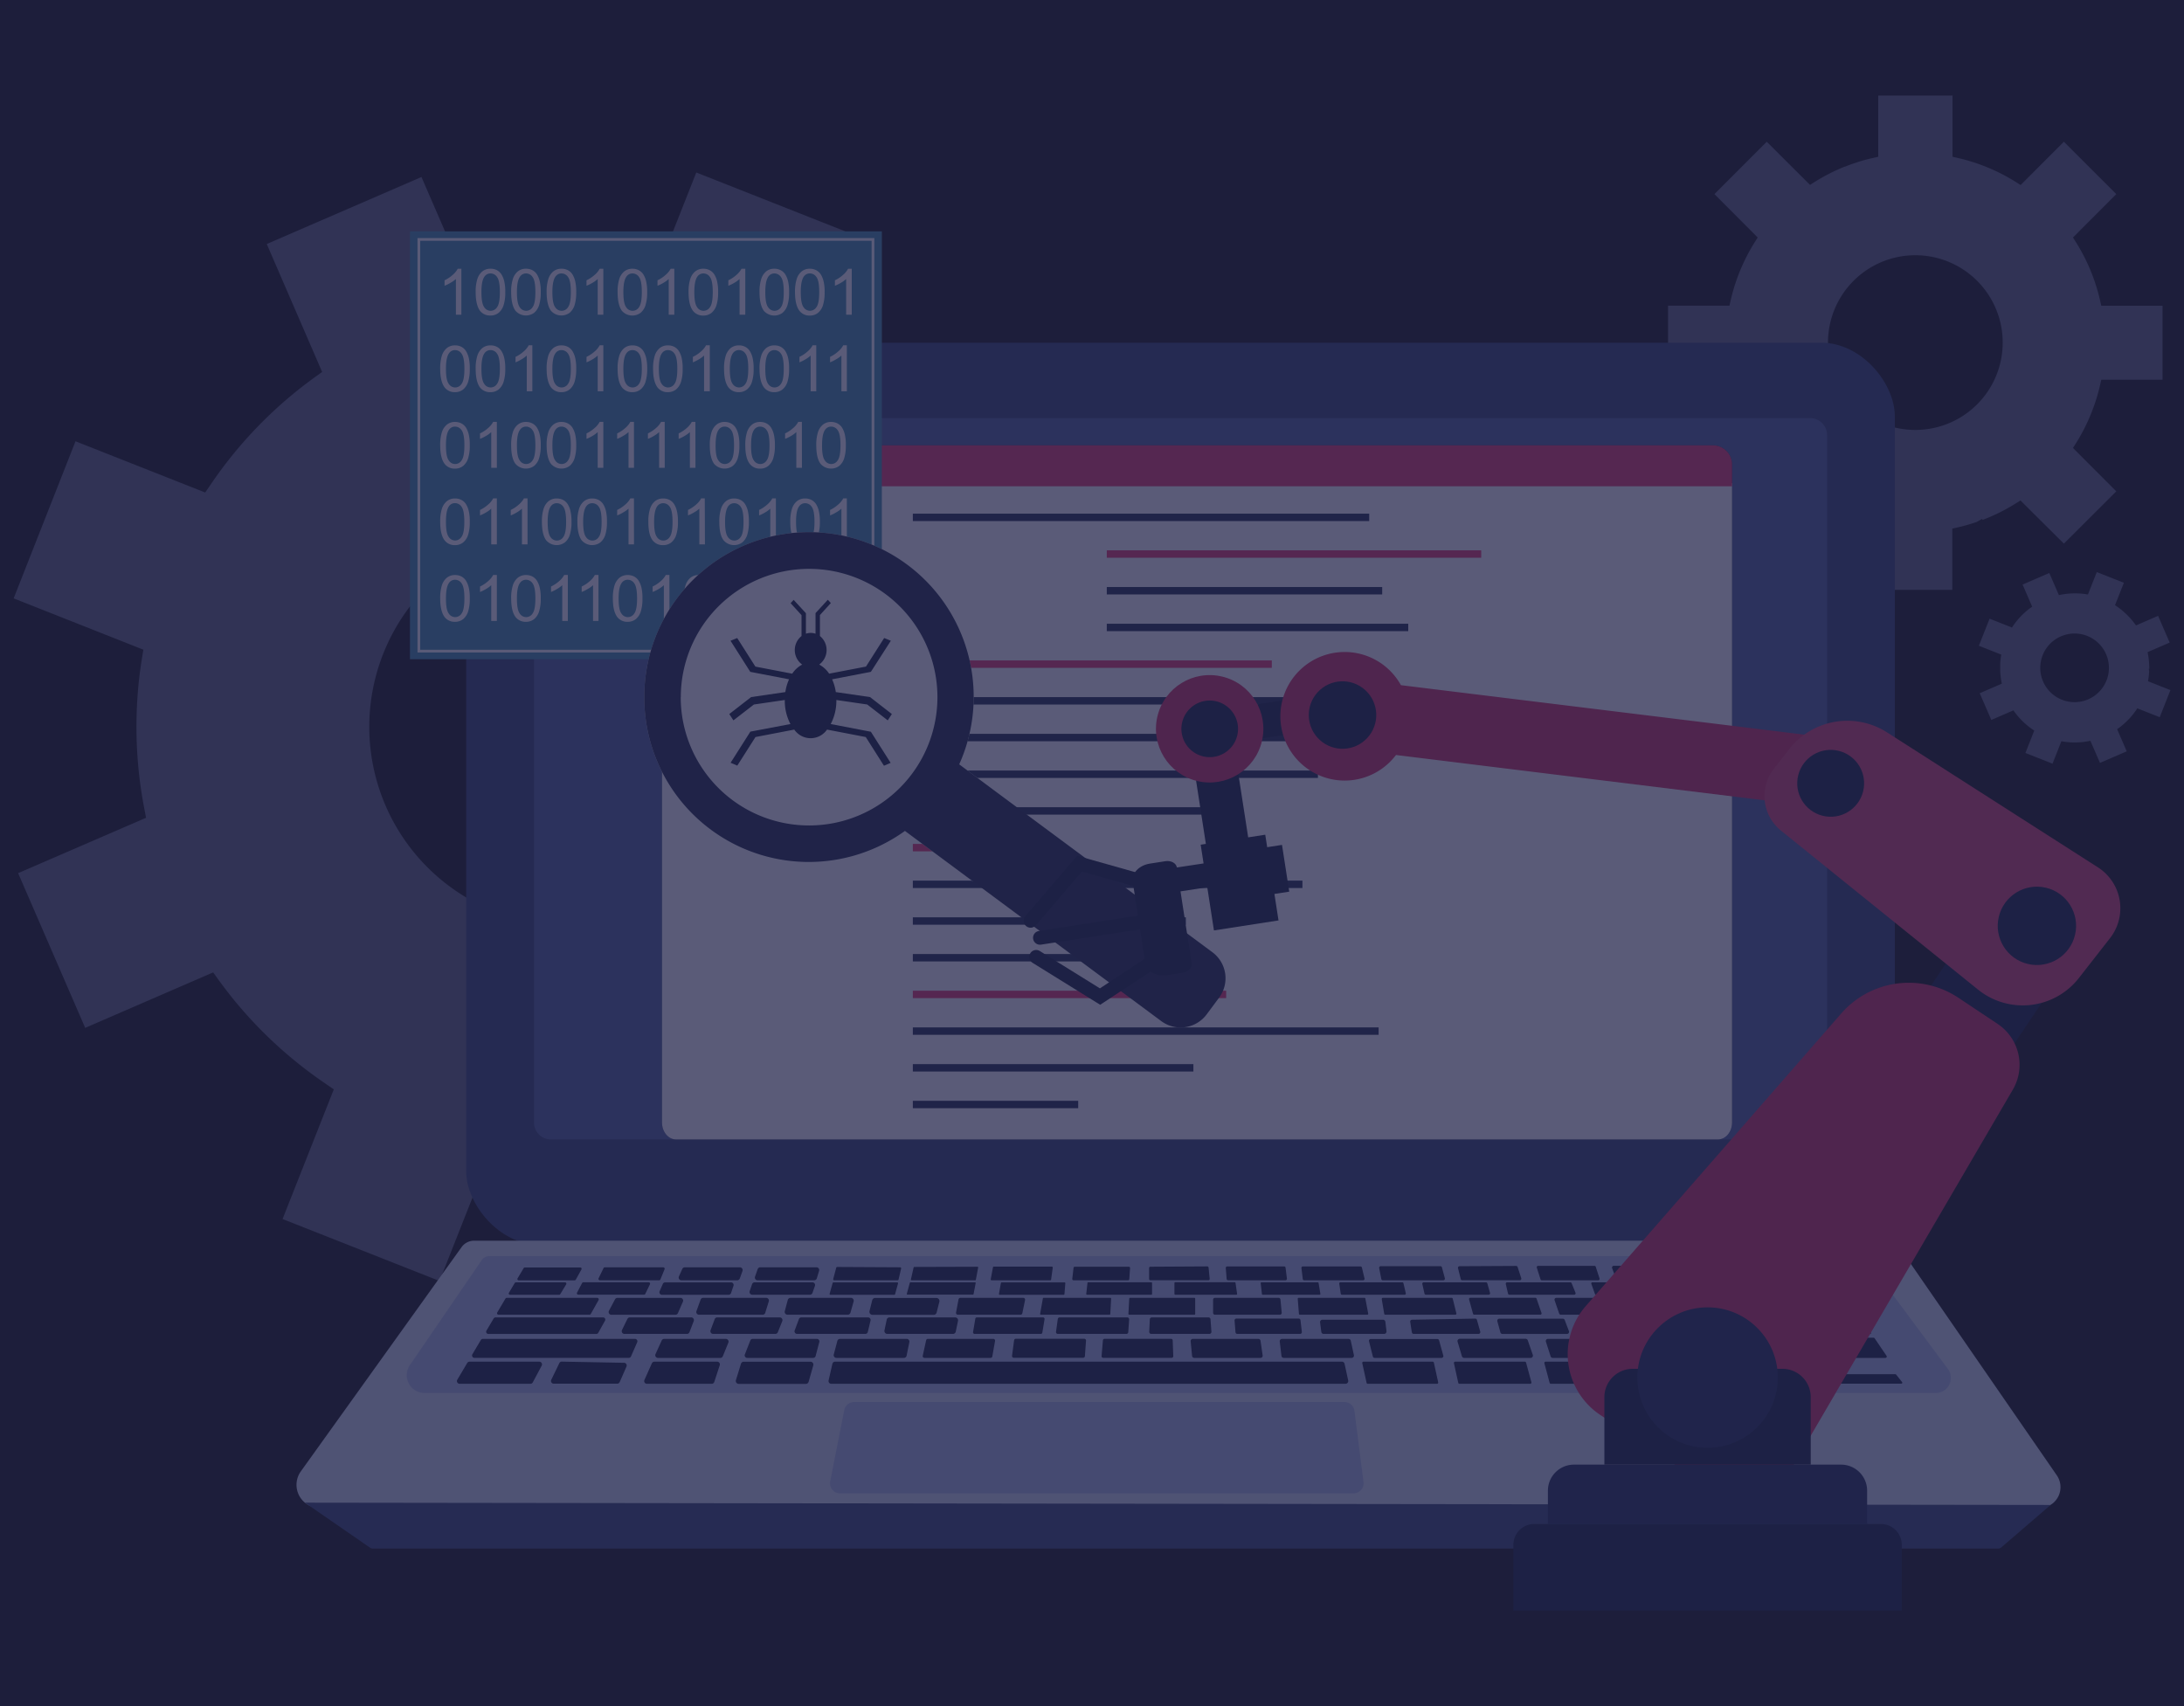 <svg id="Layer_1" data-name="Layer 1" xmlns="http://www.w3.org/2000/svg" viewBox="0 0 800 625"><rect x="0" y="0" width="800" height="625" fill="#333333" stroke="none"/><defs><style>.cls-1{fill:#bac5e5;opacity:0.48;}.cls-2{fill:#4d5b7e;}.cls-3{fill:#dae3f3;}.cls-4{fill:#bac7e6;}.cls-5{fill:#333c53;}.cls-6{fill:#505f83;}.cls-7{fill:#6476a4;}.cls-8{fill:#3c4762;}.cls-9{fill:#fff;}.cls-10{fill:#ed507b;}.cls-11{fill:#d3daec;}.cls-12{fill:#5a9fb4;}.cls-13{fill:none;stroke:#fff;stroke-miterlimit:10;}.cls-14{fill:#3b445e;}.cls-15{fill:#da4a71;}.cls-16{fill:#3b4867;}.cls-17{fill:#e05b7f;}.cls-18{fill:#141640;opacity:0.7;}</style></defs><path class="cls-1" d="M316.19,151a155.25,155.25,0,0,0-19.4-15.55l-3.05-2.06,18.77-47.5-57.46-22.7-18.77,47.49-3.64-.57a157,157,0,0,0-47.51-.24c-2.14.31-4.36.68-6.82,1.15l-3.61.69L154.38,64.84,97.71,89.39,118,136.26l-3,2.16a156.76,156.76,0,0,0-37.78,39l-2.06,3-47.5-18.77L5,219.2,52.51,238l-.59,3.65c-.78,4.84-1.33,9.79-1.63,14.7-.22,3.69-.32,7.11-.3,10.45v.35c0,2,.06,4.1.15,6.21a157.14,157.14,0,0,0,2.67,22.6l.69,3.62L6.64,319.86l24.57,56.68,46.87-20.32,2.16,3c2,2.73,4.12,5.47,6.33,8.15A158,158,0,0,0,119.27,397l3,2.07-18.77,47.5L161,469.27l18.77-47.5,3.64.58a156.84,156.84,0,0,0,54.32-.91l3.62-.7,20.31,46.87L318.36,443,298,396.17l3-2.16a157.66,157.66,0,0,0,16.09-13.43A155.81,155.81,0,0,0,338.79,355l2.07-3.06,47.5,18.77,22.71-57.46-47.51-18.77.58-3.64a154.81,154.81,0,0,0,1.77-17.18c-.21-1.55-.43-3.1-.68-4.65l-.09-.56s0-.05,0-.07h0l.94-.15a158.24,158.24,0,0,0-2.81-31.71l-.7-3.61,46.87-20.32-24.58-56.66L338,176.22l-2.16-3A155.44,155.44,0,0,0,316.19,151ZM275.7,293a72.76,72.76,0,1,1-40.93-94.4A72.76,72.76,0,0,1,275.7,293Z"/><path class="cls-1" d="M766.12,151.12a66.46,66.46,0,0,0,3.22-10.43l.36-1.58h22.43V112H769.7l-.36-1.58a68.91,68.91,0,0,0-7.57-19.45c-.47-.83-1-1.68-1.57-2.6L759.34,87,775.2,71.11,756,51.92,740.15,67.79l-1.36-.87a68.64,68.64,0,0,0-22-9.13l-1.58-.36V35H688V57.44l-1.58.35c-2.11.46-4.22,1-6.27,1.7-1.55.51-3,1-4.32,1.57l-.15,0c-.82.33-1.66.69-2.51,1.07a68.38,68.38,0,0,0-8.8,4.74l-1.36.86L647.16,51.92,628,71.11,643.84,87,643,88.34c-.8,1.25-1.57,2.57-2.31,3.9a69.26,69.26,0,0,0-6.83,18.15l-.35,1.58H611v27.14h22.44l.35,1.58a68.78,68.78,0,0,0,9.14,22l.87,1.37L628,180l19.19,19.18L663,183.29l1.36.87a69.94,69.94,0,0,0,22.05,9.13l1.58.35v22.44h27.14V193.64l1.58-.35a68.16,68.16,0,0,0,7.3-2.06c.61-.33,1.2-.67,1.79-1l.22-.13,0,0h0l.21.36a69.21,69.21,0,0,0,12.5-6.26l1.36-.87L756,199.15,775.2,180,759.33,164.1l.87-1.37A67.52,67.52,0,0,0,766.12,151.12Zm-64.53,6.38a32,32,0,1,1,32-32A32,32,0,0,1,701.59,157.5Z"/><rect class="cls-2" x="170.77" y="125.54" width="523.31" height="330.51" rx="27.01"/><path class="cls-3" d="M169.08,456.86,110.2,539a8.47,8.47,0,0,0,6.89,13.41H747.14a7.62,7.62,0,0,0,6.27-11.95l-57.65-83.52a5.63,5.63,0,0,0-4.64-2.44H173.67A5.65,5.65,0,0,0,169.08,456.86Z"/><path class="cls-4" d="M709.07,510.29H155.49a6.51,6.51,0,0,1-5.37-10.18l26.35-38.51a3.36,3.36,0,0,1,2.77-1.45H681a3.61,3.61,0,0,1,2.89,1.45l29.62,39.87A5.52,5.52,0,0,1,709.07,510.29Z"/><path class="cls-5" d="M213,465l-2.09,3.78a.5.5,0,0,1-.42.25H190a.48.48,0,0,1-.41-.73l2.23-3.75a.46.46,0,0,1,.41-.24l20.35,0A.48.48,0,0,1,213,465Z"/><path class="cls-5" d="M188.55,470l-2.14,3.6a.48.48,0,0,0,.41.72h18a.49.49,0,0,0,.41-.23l2.17-3.6a.48.48,0,0,0-.41-.72H189A.49.49,0,0,0,188.55,470Z"/><path class="cls-5" d="M213.23,470l-1.86,3.53a.51.51,0,0,0,.46.75H235.9a.52.52,0,0,0,.47-.29l1.71-3.52a.52.52,0,0,0-.47-.74H213.68A.5.5,0,0,0,213.23,470Z"/><path class="cls-5" d="M185.15,475.71l-3,5.07a.56.56,0,0,0,.48.85h33.29a.56.56,0,0,0,.49-.29l2.84-5.07a.56.56,0,0,0-.49-.83H185.63A.57.57,0,0,0,185.15,475.71Z"/><path class="cls-5" d="M180.83,483l-2.65,4.46a.8.8,0,0,0,.68,1.2h39.59a.78.78,0,0,0,.69-.41l2.49-4.46a.8.8,0,0,0-.69-1.18H181.51A.79.79,0,0,0,180.83,483Z"/><path class="cls-5" d="M176.89,490.47H232.6a.89.89,0,0,1,.81,1.24l-2.28,5.19a.89.89,0,0,1-.81.53H173.8a.88.88,0,0,1-.76-1.33l3.09-5.21A.88.88,0,0,1,176.89,490.47Z"/><path class="cls-5" d="M171.14,499.31l-3.63,6.12a1,1,0,0,0,.86,1.5h25.91a1,1,0,0,0,.88-.53l3.26-6.11a1,1,0,0,0-.87-1.47H172A1,1,0,0,0,171.14,499.31Z"/><path class="cls-5" d="M221.08,464.54l-1.81,3.72a.52.52,0,0,0,.46.75h21.71a.52.52,0,0,0,.48-.33l1.51-3.71a.51.51,0,0,0-.48-.71h-21.4A.52.52,0,0,0,221.08,464.54Z"/><path class="cls-5" d="M249.93,464.84l-1.25,2.78a1,1,0,0,0,.9,1.39h20.48a1,1,0,0,0,.92-.65l1-2.78a1,1,0,0,0-.92-1.32H250.82A1,1,0,0,0,249.93,464.84Z"/><path class="cls-5" d="M242.8,470.31,241.63,473a.94.94,0,0,0,.87,1.33h24.38a1,1,0,0,0,.9-.64l.9-2.66a.94.94,0,0,0-.89-1.25H243.66A.94.94,0,0,0,242.8,470.31Z"/><path class="cls-5" d="M225.28,476l-2.19,4.12a1,1,0,0,0,.91,1.52h23.39a1,1,0,0,0,.94-.62l1.8-4.12a1,1,0,0,0-.94-1.45h-23A1,1,0,0,0,225.28,476Z"/><path class="cls-5" d="M229.83,483.15l-2,4.08a1,1,0,0,0,.88,1.42h22.93a1,1,0,0,0,.92-.64l1.56-4.07a1,1,0,0,0-.91-1.34H230.72A1,1,0,0,0,229.83,483.15Z"/><path class="cls-5" d="M242.38,491.07,240.13,496a1,1,0,0,0,.94,1.45h22.71a1,1,0,0,0,1-.64l2-4.92a1,1,0,0,0-1-1.41H243.32A1,1,0,0,0,242.38,491.07Z"/><path class="cls-5" d="M204.85,499.42l-2.9,6a1,1,0,0,0,.93,1.47h23.18a1,1,0,0,0,.94-.61l2.46-5.61a1,1,0,0,0-.92-1.44l-22.75-.43A1,1,0,0,0,204.85,499.42Z"/><path class="cls-5" d="M238.78,499.42l-2.72,6.09a1,1,0,0,0,.92,1.42h23.66a1,1,0,0,0,1-.69l2-6.09a1,1,0,0,0-1-1.33H239.7A1,1,0,0,0,238.78,499.42Z"/><path class="cls-5" d="M274.84,491.06l-2,5.11a.93.93,0,0,0,.86,1.27h24.17a.91.91,0,0,0,.89-.69l1.35-5.12a.92.92,0,0,0-.89-1.16H275.71A.92.92,0,0,0,274.84,491.06Z"/><path class="cls-5" d="M271.42,499.58l-1.85,6a1.07,1.07,0,0,0,1,1.38H295.2a1.07,1.07,0,0,0,1-.77l1.7-6a1.06,1.06,0,0,0-1-1.36H272.43A1.06,1.06,0,0,0,271.42,499.58Z"/><path class="cls-5" d="M304.9,499.64l-1.37,6a1,1,0,0,0,1,1.28h188.3a1,1,0,0,0,1-1.27l-1.3-6a1,1,0,0,0-1-.83H305.92A1,1,0,0,0,304.9,499.64Z"/><path class="cls-5" d="M306.72,491.23l-1.3,4.92a1,1,0,0,0,1,1.29h24.67a1,1,0,0,0,1-.82l1-4.92a1,1,0,0,0-1-1.23H307.71A1,1,0,0,0,306.72,491.23Z"/><path class="cls-5" d="M339.24,491,338,496.66a.64.64,0,0,0,.63.78h24.22a.65.65,0,0,0,.64-.54l1-5.68a.65.65,0,0,0-.64-.75h-24A.64.64,0,0,0,339.24,491Z"/><path class="cls-5" d="M371.46,491l-.75,5.67a.65.65,0,0,0,.65.73h25.39a.65.65,0,0,0,.65-.6l.41-5.67a.65.65,0,0,0-.65-.7H372.1A.65.65,0,0,0,371.46,491Z"/><path class="cls-5" d="M404,491l-.49,5.78a.6.6,0,0,0,.6.64h25.06a.6.6,0,0,0,.6-.62l-.21-5.77a.6.6,0,0,0-.6-.58H404.59A.59.59,0,0,0,404,491Z"/><path class="cls-5" d="M436.14,491.33l.52,5.4a.79.79,0,0,0,.78.71h24.29a.78.78,0,0,0,.78-.9l-.78-5.39a.79.79,0,0,0-.78-.68h-24A.79.79,0,0,0,436.14,491.33Z"/><path class="cls-5" d="M468.77,491.41l.63,5.3a.83.83,0,0,0,.83.73h24.89a.84.84,0,0,0,.82-1l-1.15-5.3a.83.83,0,0,0-.82-.66H469.6A.84.84,0,0,0,468.77,491.41Z"/><path class="cls-5" d="M501.46,491.29l1.42,5.66a.66.66,0,0,0,.64.49h24.54a.66.66,0,0,0,.63-.83L527.13,491a.66.66,0,0,0-.63-.48H502.09A.65.65,0,0,0,501.46,491.29Z"/><path class="cls-5" d="M533.92,491.54l1.59,5.31a.84.84,0,0,0,.8.59h24.37a.83.83,0,0,0,.79-1.1L559.62,491a.83.83,0,0,0-.78-.56H534.71A.83.83,0,0,0,533.92,491.54Z"/><path class="cls-5" d="M566.26,491.48,568,496.9a.77.77,0,0,0,.74.54h21.06a.78.78,0,0,0,.72-1.08l-2.34-5.42a.76.76,0,0,0-.71-.47H567A.78.78,0,0,0,566.26,491.48Z"/><path class="cls-5" d="M594.85,491.86l2.34,5a1,1,0,0,0,.89.56h56.53a1,1,0,0,0,.87-1.43l-2.58-5a1,1,0,0,0-.87-.53H595.74A1,1,0,0,0,594.85,491.86Z"/><path class="cls-5" d="M659.52,490.76l3.41,6.42a.49.49,0,0,0,.43.26h27.27a.49.49,0,0,0,.41-.76l-4.36-6.42a.48.48,0,0,0-.41-.22H660A.49.49,0,0,0,659.52,490.76Z"/><path class="cls-5" d="M261.8,483.24l-1.52,4.07a1,1,0,0,0,.92,1.34H284a1,1,0,0,0,.92-.62l1.63-4.07a1,1,0,0,0-.92-1.36H262.72A1,1,0,0,0,261.8,483.24Z"/><path class="cls-5" d="M256.63,476.1l-1.52,4.19a1,1,0,0,0,.93,1.34h23.32a1,1,0,0,0,.95-.7l1.3-4.2a1,1,0,0,0-.95-1.29H257.57A1,1,0,0,0,256.63,476.1Z"/><path class="cls-5" d="M288.56,476.22l-1.09,4.08a1.05,1.05,0,0,0,1,1.33h22.06a1.07,1.07,0,0,0,1-.77l1.15-4.07a1.05,1.05,0,0,0-1-1.35H289.58A1.05,1.05,0,0,0,288.56,476.22Z"/><path class="cls-5" d="M292.65,483.21l-1.56,4.17a.94.94,0,0,0,.88,1.27h25a.94.94,0,0,0,.91-.71l1-4.18a.94.94,0,0,0-.91-1.16H293.53A.94.94,0,0,0,292.65,483.21Z"/><path class="cls-5" d="M324.8,483.45l-.82,3.92a1.07,1.07,0,0,0,1,1.28H349.1a1.06,1.06,0,0,0,1-.85l.82-3.92a1.07,1.07,0,0,0-1-1.28H325.84A1.05,1.05,0,0,0,324.8,483.45Z"/><path class="cls-5" d="M319.5,476.29l-1,4a1.12,1.12,0,0,0,1.08,1.38H342a1.12,1.12,0,0,0,1.09-.86l1-3.95a1.12,1.12,0,0,0-1.08-1.38H320.59A1.11,1.11,0,0,0,319.5,476.29Z"/><path class="cls-5" d="M351.11,476l-.91,4.82a.69.69,0,0,0,.67.81h22.94a.68.68,0,0,0,.67-.55l1-4.82a.68.68,0,0,0-.67-.82h-23A.69.69,0,0,0,351.11,476Z"/><path class="cls-5" d="M357.26,483.07l-.83,4.91a.58.58,0,0,0,.56.67h24.26a.58.58,0,0,0,.56-.48l.81-4.91a.57.57,0,0,0-.56-.66H357.82A.58.58,0,0,0,357.26,483.07Z"/><path class="cls-5" d="M387.47,483.18l-.65,4.7a.67.67,0,0,0,.66.77h25.13a.67.67,0,0,0,.67-.63l.33-4.7a.68.68,0,0,0-.67-.72h-24.8A.68.68,0,0,0,387.47,483.18Z"/><path class="cls-5" d="M382,475.68l-1,5.61a.29.29,0,0,0,.28.34h25.14a.28.28,0,0,0,.28-.27l.31-5.62a.29.29,0,0,0-.29-.3H382.3A.28.28,0,0,0,382,475.68Z"/><path class="cls-5" d="M421.18,483.31l-.22,4.56a.74.74,0,0,0,.74.78H443a.75.75,0,0,0,.74-.8l-.33-4.56a.74.74,0,0,0-.74-.69H421.92A.74.74,0,0,0,421.18,483.31Z"/><path class="cls-5" d="M452.22,483.73l.34,4.31a.66.66,0,0,0,.66.61h23a.66.66,0,0,0,.65-.74l-.51-4.31a.65.65,0,0,0-.65-.57H452.88A.66.66,0,0,0,452.22,483.73Z"/><path class="cls-5" d="M483.55,484.45l.44,3.43a.87.87,0,0,0,.86.77H507a.88.88,0,0,0,.87-1l-.41-3.43a.87.87,0,0,0-.86-.77H484.42A.87.87,0,0,0,483.55,484.45Z"/><path class="cls-5" d="M516.56,484.23l.6,3.85a.69.69,0,0,0,.67.57h23.74a.67.67,0,0,0,.64-.86L541,483.52a.66.66,0,0,0-.66-.48l-23.11.41A.68.68,0,0,0,516.56,484.23Z"/><path class="cls-5" d="M548.47,484l1.13,4.1a.76.76,0,0,0,.74.56H574a.76.76,0,0,0,.71-1l-1.56-4.11a.75.75,0,0,0-.71-.48H549.21A.76.76,0,0,0,548.47,484Z"/><path class="cls-5" d="M579.43,483.92l1.64,4.3a.66.66,0,0,0,.61.43h21a.66.66,0,0,0,.6-.93l-1.92-4.3a.66.66,0,0,0-.6-.39H580.05A.66.66,0,0,0,579.43,483.92Z"/><path class="cls-5" d="M604.77,484l1.86,4.3a.68.68,0,0,0,.61.4H650.1a.67.67,0,0,0,.59-1l-2.2-4.29a.64.64,0,0,0-.59-.36H605.38A.66.66,0,0,0,604.77,484Z"/><path class="cls-5" d="M655.84,483.5l2.47,5a.33.33,0,0,0,.3.19H685a.33.33,0,0,0,.27-.52l-3.36-5a.32.32,0,0,0-.27-.14H656.13A.32.32,0,0,0,655.84,483.5Z"/><path class="cls-5" d="M413.64,475.73l-.3,5.57a.31.31,0,0,0,.31.33h23.84a.31.31,0,0,0,.31-.31v-5.57a.31.31,0,0,0-.31-.31H414A.31.31,0,0,0,413.64,475.73Z"/><path class="cls-5" d="M444.36,476.12v4.82a.68.68,0,0,0,.68.69h23.77a.68.68,0,0,0,.68-.75l-.46-4.82a.68.68,0,0,0-.68-.62H445A.68.68,0,0,0,444.36,476.12Z"/><path class="cls-5" d="M475.36,475.8l.44,5.52a.34.34,0,0,0,.33.31h24.72a.34.34,0,0,0,.33-.4l-1.05-5.52a.33.33,0,0,0-.33-.27H475.69A.33.33,0,0,0,475.36,475.8Z"/><path class="cls-5" d="M506.14,475.92l.9,5.37a.43.43,0,0,0,.41.34h25.63a.41.41,0,0,0,.39-.51l-1.33-5.37a.4.4,0,0,0-.39-.31H506.54A.41.41,0,0,0,506.14,475.92Z"/><path class="cls-5" d="M538.12,476l1.45,5.27a.45.45,0,0,0,.44.34h24.21a.46.46,0,0,0,.44-.61l-1.82-5.27a.46.46,0,0,0-.44-.31H538.56A.46.46,0,0,0,538.12,476Z"/><path class="cls-5" d="M569.45,476.33l1.67,4.85a.68.68,0,0,0,.64.45H595.9a.66.66,0,0,0,.62-.9l-1.8-4.85a.65.65,0,0,0-.62-.44h-24A.67.67,0,0,0,569.45,476.33Z"/><path class="cls-5" d="M601.26,476.22l2.3,5.08a.56.56,0,0,0,.51.33H646.5a.55.55,0,0,0,.49-.81l-2.73-5.09a.55.55,0,0,0-.49-.29h-42A.55.55,0,0,0,601.26,476.22Z"/><path class="cls-5" d="M652,476.15l2.66,5.21a.52.52,0,0,0,.44.27h24.77a.49.49,0,0,0,.39-.78l-3.79-5.21a.51.51,0,0,0-.4-.2H652.42A.49.49,0,0,0,652,476.15Z"/><path class="cls-5" d="M275.49,470.42l-.88,2.57a1,1,0,0,0,.94,1.31h21.13a1,1,0,0,0,.93-.66l.9-2.58a1,1,0,0,0-.94-1.31H276.42A1,1,0,0,0,275.49,470.42Z"/><path class="cls-5" d="M305,470l-1.11,3.95a.3.3,0,0,0,.29.38h23.39a.31.31,0,0,0,.3-.22l1.08-3.95a.3.3,0,0,0-.29-.38H305.31A.31.31,0,0,0,305,470Z"/><path class="cls-5" d="M333.26,469.94l-1.09,4a.27.27,0,0,0,.26.33h23.93a.26.26,0,0,0,.26-.21l.77-4a.26.26,0,0,0-.26-.31H333.52A.27.27,0,0,0,333.26,469.94Z"/><path class="cls-5" d="M366.63,470l-.71,4a.27.27,0,0,0,.27.32h23.44a.27.27,0,0,0,.28-.25l.32-4a.27.27,0,0,0-.27-.29H366.9A.27.27,0,0,0,366.63,470Z"/><path class="cls-5" d="M398.34,470l-.45,4a.27.27,0,0,0,.27.3h23.52A.27.27,0,0,0,422,474v-4a.27.27,0,0,0-.27-.27H398.61A.26.26,0,0,0,398.34,470Z"/><path class="cls-5" d="M430.2,470v4a.3.3,0,0,0,.3.3h22.36a.29.29,0,0,0,.29-.34l-.58-4a.28.28,0,0,0-.29-.25H430.5A.3.3,0,0,0,430.2,470Z"/><path class="cls-5" d="M461.79,470.08l.45,3.95a.29.29,0,0,0,.3.27h20.82a.3.3,0,0,0,.3-.35L483,470a.29.29,0,0,0-.3-.25H462.09A.3.3,0,0,0,461.79,470.08Z"/><path class="cls-5" d="M490.57,470.24l.54,3.69a.43.43,0,0,0,.42.37h23a.43.43,0,0,0,.42-.53l-.87-3.69a.43.43,0,0,0-.42-.33H491A.43.43,0,0,0,490.57,470.24Z"/><path class="cls-5" d="M521,470.38l.79,3.52a.53.53,0,0,0,.51.4h23a.52.52,0,0,0,.5-.66l-1-3.52a.52.52,0,0,0-.5-.37H521.51A.51.51,0,0,0,521,470.38Z"/><path class="cls-5" d="M551.57,470.39l.82,3.51a.52.52,0,0,0,.51.4h23.72a.52.52,0,0,0,.49-.72l-1.42-3.51a.53.53,0,0,0-.49-.32H552.07A.52.52,0,0,0,551.57,470.39Z"/><path class="cls-5" d="M582.9,470.29l1.33,3.74a.41.41,0,0,0,.39.27h21.8a.41.41,0,0,0,.38-.56L605.29,470a.41.41,0,0,0-.38-.25H583.29A.4.4,0,0,0,582.9,470.29Z"/><path class="cls-5" d="M613.74,470.45l1.49,3.54a.5.5,0,0,0,.46.31h27.19a.5.5,0,0,0,.44-.75l-2-3.54a.51.51,0,0,0-.44-.26H614.2A.5.5,0,0,0,613.74,470.45Z"/><path class="cls-5" d="M649.38,470.45l1.74,3.58a.49.49,0,0,0,.44.27h23.37a.49.49,0,0,0,.4-.77L672.91,470a.51.51,0,0,0-.41-.21H649.83A.49.49,0,0,0,649.38,470.45Z"/><path class="cls-5" d="M277.55,464.88l-1,2.84a1,1,0,0,0,.9,1.29h20.82a1,1,0,0,0,.92-.68l.86-2.85a1,1,0,0,0-.92-1.23H278.45A1,1,0,0,0,277.55,464.88Z"/><path class="cls-5" d="M306.31,464.41l-1.1,4.12a.38.38,0,0,0,.36.48h23.21a.38.38,0,0,0,.37-.3l.93-4a.38.38,0,0,0-.37-.46l-23-.12A.36.36,0,0,0,306.31,464.41Z"/><path class="cls-5" d="M334.66,464.32l-1,4.38a.25.25,0,0,0,.25.31h23.3a.25.25,0,0,0,.25-.21l.84-4.45a.25.25,0,0,0-.25-.3l-23.17.07A.26.26,0,0,0,334.66,464.32Z"/><path class="cls-5" d="M363.72,464.29l-.82,4.36a.31.31,0,0,0,.3.36h21.53a.29.29,0,0,0,.29-.26l.61-4.4a.31.31,0,0,0-.3-.34L364,464A.3.3,0,0,0,363.72,464.29Z"/><path class="cls-5" d="M393.24,464.45l-.47,4.05a.46.46,0,0,0,.45.51h20a.45.45,0,0,0,.44-.42l.28-4.06a.45.45,0,0,0-.45-.48H393.69A.45.45,0,0,0,393.24,464.45Z"/><path class="cls-5" d="M420.92,464.52v4a.48.48,0,0,0,.47.48h21.25a.48.48,0,0,0,.47-.53l-.41-4.12a.48.48,0,0,0-.48-.43l-20.83.12A.47.47,0,0,0,420.92,464.52Z"/><path class="cls-5" d="M449,464.51l.32,4a.54.54,0,0,0,.54.5h21a.54.54,0,0,0,.54-.61l-.5-4a.52.52,0,0,0-.53-.47l-20.85,0A.54.54,0,0,0,449,464.51Z"/><path class="cls-5" d="M476.71,464.48l.5,4.06a.53.53,0,0,0,.53.47H499.3a.54.54,0,0,0,.52-.66l-.95-4a.54.54,0,0,0-.52-.42l-21.11,0A.53.53,0,0,0,476.71,464.48Z"/><path class="cls-5" d="M505.2,464.58l.77,3.95a.58.58,0,0,0,.57.48h22.15a.59.59,0,0,0,.56-.74l-1.07-4a.58.58,0,0,0-.57-.43H505.78A.59.59,0,0,0,505.2,464.58Z"/><path class="cls-5" d="M534.07,464.57l1,4a.57.57,0,0,0,.55.43h21.09a.57.57,0,0,0,.53-.75l-1.34-4.11a.58.58,0,0,0-.54-.39l-20.72.11A.57.57,0,0,0,534.07,464.57Z"/><path class="cls-5" d="M562.94,464.41l1.35,4.24a.53.53,0,0,0,.49.36h20.65a.51.51,0,0,0,.48-.67l-1.38-4.27a.52.52,0,0,0-.49-.35l-20.61,0A.51.51,0,0,0,562.94,464.41Z"/><path class="cls-5" d="M590.55,464.64l1.46,3.94a.66.66,0,0,0,.62.43h19.86a.66.66,0,0,0,.61-.89l-1.52-4a.68.68,0,0,0-.62-.42l-19.8,0A.65.65,0,0,0,590.55,464.64Z"/><path class="cls-5" d="M619.25,464.48l1.85,4.21a.54.54,0,0,0,.49.32H640a.54.54,0,0,0,.49-.77l-2-4.21a.52.52,0,0,0-.48-.31H619.74A.54.54,0,0,0,619.25,464.48Z"/><path class="cls-5" d="M646.62,464.53l1.92,4.11a.64.64,0,0,0,.58.37h21.94a.63.63,0,0,0,.53-1l-2.81-4.14a.63.63,0,0,0-.53-.28l-21.06,0A.63.63,0,0,0,646.62,464.53Z"/><path class="cls-4" d="M495.8,547.06H307.71a3.67,3.67,0,0,1-3.61-4.38l5.14-26.08a3.68,3.68,0,0,1,3.61-3H492.49a3.67,3.67,0,0,1,3.64,3.22l3.32,26.07A3.67,3.67,0,0,1,495.8,547.06Z"/><path class="cls-6" d="M111.68,550.47,135.6,567a1.78,1.78,0,0,0,1,.28H731.93a1.76,1.76,0,0,0,1.21-.48l18-15.49Z"/><path class="cls-7" d="M669.26,159.38V411.21a6.21,6.21,0,0,1-6.21,6.2H201.79a6.21,6.21,0,0,1-6.2-6.2V159.38a6.21,6.21,0,0,1,6.2-6.21H663.05A6.21,6.21,0,0,1,669.26,159.38Z"/><path class="cls-5" d="M499,499.36l1.58,7.22a.45.45,0,0,0,.43.35h25.37a.44.44,0,0,0,.43-.53l-1.58-7.23a.45.45,0,0,0-.43-.35H499.43A.44.44,0,0,0,499,499.36Z"/><path class="cls-5" d="M532.58,499.38l1.58,7.19a.46.46,0,0,0,.45.36h25.9a.46.46,0,0,0,.44-.58L559,499.16a.45.45,0,0,0-.44-.34H533A.46.46,0,0,0,532.58,499.38Z"/><path class="cls-5" d="M565.71,499.42l1.92,7.16a.46.46,0,0,0,.45.35h26.14a.48.48,0,0,0,.45-.62l-2.35-7.16a.46.46,0,0,0-.44-.33H566.16A.47.47,0,0,0,565.71,499.42Z"/><path class="cls-5" d="M600.66,503.93l.86,2.74a.36.36,0,0,0,.35.26h25.38a.36.36,0,0,0,.34-.49l-1-2.75a.38.38,0,0,0-.35-.24H601A.37.37,0,0,0,600.66,503.93Z"/><path class="cls-5" d="M634.44,504l1.13,2.66a.4.4,0,0,0,.37.25h25.73a.41.41,0,0,0,.34-.64l-1.82-2.66a.4.4,0,0,0-.34-.18h-25A.41.41,0,0,0,634.44,504Z"/><path class="cls-5" d="M667.56,504l1.78,2.72a.37.37,0,0,0,.32.17h26.77a.37.37,0,0,0,.29-.61l-2.16-2.72a.42.42,0,0,0-.3-.15H667.88A.38.38,0,0,0,667.56,504Z"/><path class="cls-5" d="M633,500l1.13,2.26a.34.34,0,0,0,.31.19h24a.35.35,0,0,0,.28-.56l-1.7-2.26a.37.37,0,0,0-.29-.14H633.28A.35.35,0,0,0,633,500Z"/><path class="cls-8" d="M634.45,170.14V411.21c0,3.41-2.3,6.19-5.13,6.19H247.61c-2.82,0-5.12-2.78-5.12-6.19V170.14a7,7,0,0,1,7-7H627.43A7,7,0,0,1,634.45,170.14Z"/><path class="cls-9" d="M634.45,177V411.21c0,3.41-2.3,6.19-5.13,6.19H247.61c-2.82,0-5.12-2.78-5.12-6.19V177Z"/><path class="cls-10" d="M634.45,170.14v8h-392v-8a7,7,0,0,1,7-7H627.43A7,7,0,0,1,634.45,170.14Z"/><circle class="cls-9" cx="254.93" cy="170.65" r="2.76"/><circle class="cls-11" cx="265.62" cy="170.65" r="2.76"/><circle class="cls-2" cx="275.86" cy="170.65" r="2.76"/><rect class="cls-8" x="334.37" y="188.17" width="167.17" height="2.71"/><rect class="cls-10" x="405.42" y="201.61" width="137.15" height="2.71"/><rect class="cls-8" x="405.42" y="215.05" width="100.88" height="2.71"/><rect class="cls-8" x="405.42" y="228.5" width="110.42" height="2.71"/><rect class="cls-10" x="334.37" y="241.94" width="131.49" height="2.71"/><rect class="cls-8" x="334.37" y="255.38" width="162.96" height="2.71"/><rect class="cls-8" x="334.37" y="268.83" width="208.19" height="2.71"/><rect class="cls-8" x="334.37" y="282.27" width="148.39" height="2.71"/><rect class="cls-8" x="334.37" y="295.71" width="118.94" height="2.71"/><rect class="cls-10" x="334.37" y="309.16" width="38.36" height="2.71"/><rect class="cls-8" x="334.37" y="322.6" width="142.71" height="2.71"/><rect class="cls-8" x="334.37" y="336.04" width="100.01" height="2.71"/><rect class="cls-8" x="334.37" y="349.49" width="74.43" height="2.71"/><rect class="cls-10" x="334.37" y="362.93" width="114.78" height="2.71"/><rect class="cls-8" x="334.37" y="376.37" width="170.62" height="2.71"/><rect class="cls-8" x="334.37" y="389.82" width="102.77" height="2.71"/><rect class="cls-8" x="334.37" y="403.26" width="60.58" height="2.71"/><rect class="cls-12" x="150.17" y="84.76" width="172.85" height="156.73"/><path class="cls-9" d="M169,115.29h-2V102.21a11,11,0,0,1-2,1.41,13.26,13.26,0,0,1-2.16,1.06v-2a12.34,12.34,0,0,0,3-2,7.69,7.69,0,0,0,1.83-2.23H169Z"/><path class="cls-9" d="M174.24,107a15.19,15.19,0,0,1,.61-4.77,5.93,5.93,0,0,1,1.81-2.79,4.63,4.63,0,0,1,3-1,5,5,0,0,1,2.37.54,4.53,4.53,0,0,1,1.67,1.56,8.37,8.37,0,0,1,1,2.49,16.58,16.58,0,0,1,.38,4,15.17,15.17,0,0,1-.61,4.76,6,6,0,0,1-1.8,2.79,4.66,4.66,0,0,1-3.05,1,4.61,4.61,0,0,1-3.8-1.73C174.79,112.45,174.24,110.19,174.24,107Zm2.11,0q0,4.13,1,5.49a2.75,2.75,0,0,0,4.75,0q1-1.36,1-5.48t-1-5.48a2.84,2.84,0,0,0-2.4-1.36,2.64,2.64,0,0,0-2.26,1.2Q176.34,102.93,176.35,107Z"/><path class="cls-9" d="M187.24,107a15.19,15.19,0,0,1,.61-4.77,5.86,5.86,0,0,1,1.81-2.79,4.6,4.6,0,0,1,3-1,4.92,4.92,0,0,1,2.36.54,4.48,4.48,0,0,1,1.68,1.56,8.37,8.37,0,0,1,1,2.49,16.58,16.58,0,0,1,.38,4,15.47,15.47,0,0,1-.61,4.76,5.88,5.88,0,0,1-1.81,2.79,5.09,5.09,0,0,1-6.84-.74C187.79,112.45,187.24,110.19,187.24,107Zm2.11,0q0,4.13,1,5.49a2.76,2.76,0,0,0,4.76,0q1-1.36,1-5.48t-1-5.48a2.84,2.84,0,0,0-2.4-1.36,2.63,2.63,0,0,0-2.26,1.2Q189.34,102.93,189.35,107Z"/><path class="cls-9" d="M200.23,107a15.49,15.49,0,0,1,.61-4.77,6,6,0,0,1,1.82-2.79,4.6,4.6,0,0,1,3-1,5,5,0,0,1,2.36.54,4.48,4.48,0,0,1,1.68,1.56,8.64,8.64,0,0,1,1,2.49,16.66,16.66,0,0,1,.37,4,15.5,15.5,0,0,1-.6,4.76,6,6,0,0,1-1.81,2.79,5.09,5.09,0,0,1-6.84-.74C200.79,112.45,200.23,110.19,200.23,107Zm2.11,0c0,2.75.33,4.58,1,5.49a2.76,2.76,0,0,0,4.76,0q1-1.36,1-5.48t-1-5.48a2.87,2.87,0,0,0-2.4-1.36,2.62,2.62,0,0,0-2.26,1.2Q202.34,102.93,202.34,107Z"/><path class="cls-9" d="M221,115.29h-2.06V102.21a10.49,10.49,0,0,1-1.94,1.41,14.1,14.1,0,0,1-2.16,1.06v-2a12.53,12.53,0,0,0,3-2,7.48,7.48,0,0,0,1.82-2.23H221Z"/><path class="cls-9" d="M226.23,107a15.19,15.19,0,0,1,.61-4.77,5.86,5.86,0,0,1,1.81-2.79,4.63,4.63,0,0,1,3-1A4.92,4.92,0,0,1,234,99a4.48,4.48,0,0,1,1.68,1.56,8.37,8.37,0,0,1,1,2.49,16.58,16.58,0,0,1,.38,4,15.47,15.47,0,0,1-.61,4.76,5.88,5.88,0,0,1-1.81,2.79,5.09,5.09,0,0,1-6.84-.74C226.78,112.45,226.23,110.19,226.23,107Zm2.11,0q0,4.13,1,5.49a2.76,2.76,0,0,0,4.76,0c.64-.91,1-2.74,1-5.48s-.33-4.58-1-5.48a2.84,2.84,0,0,0-2.4-1.36,2.63,2.63,0,0,0-2.26,1.2Q228.33,102.93,228.34,107Z"/><path class="cls-9" d="M247,115.29h-2.05V102.21a11,11,0,0,1-1.95,1.41,13.26,13.26,0,0,1-2.16,1.06v-2a12.34,12.34,0,0,0,3-2,7.69,7.69,0,0,0,1.83-2.23H247Z"/><path class="cls-9" d="M252.22,107a15.49,15.49,0,0,1,.61-4.77,5.87,5.87,0,0,1,1.82-2.79,4.6,4.6,0,0,1,3-1A5,5,0,0,1,260,99a4.53,4.53,0,0,1,1.67,1.56,8.12,8.12,0,0,1,1,2.49,16.58,16.58,0,0,1,.38,4,15.5,15.5,0,0,1-.6,4.76,6,6,0,0,1-1.81,2.79,4.65,4.65,0,0,1-3,1,4.59,4.59,0,0,1-3.8-1.73C252.77,112.45,252.22,110.19,252.22,107Zm2.11,0q0,4.13,1,5.49a2.75,2.75,0,0,0,4.75,0q1-1.36,1-5.48t-1-5.48a2.84,2.84,0,0,0-2.4-1.36,2.64,2.64,0,0,0-2.26,1.2C254.69,102.42,254.33,104.3,254.33,107Z"/><path class="cls-9" d="M273,115.29H270.9V102.21a10.49,10.49,0,0,1-1.94,1.41,13.72,13.72,0,0,1-2.17,1.06v-2a12.4,12.4,0,0,0,3-2,7.63,7.63,0,0,0,1.82-2.23H273Z"/><path class="cls-9" d="M278.21,107a15.16,15.16,0,0,1,.62-4.77,5.86,5.86,0,0,1,1.81-2.79,4.6,4.6,0,0,1,3-1A5,5,0,0,1,286,99a4.48,4.48,0,0,1,1.68,1.56,8.37,8.37,0,0,1,1,2.49,16.66,16.66,0,0,1,.37,4,15.5,15.5,0,0,1-.6,4.76,6,6,0,0,1-1.81,2.79,5.09,5.09,0,0,1-6.84-.74C278.77,112.45,278.21,110.19,278.21,107Zm2.12,0q0,4.13,1,5.49a2.76,2.76,0,0,0,4.76,0q1-1.36,1-5.48t-1-5.48a2.86,2.86,0,0,0-2.4-1.36,2.62,2.62,0,0,0-2.26,1.2Q280.33,102.93,280.33,107Z"/><path class="cls-9" d="M291.21,107a15.49,15.49,0,0,1,.61-4.77,5.87,5.87,0,0,1,1.82-2.79,4.6,4.6,0,0,1,3-1A5,5,0,0,1,299,99a4.55,4.55,0,0,1,1.68,1.56,8.37,8.37,0,0,1,1,2.49,16.08,16.08,0,0,1,.38,4,15.5,15.5,0,0,1-.6,4.76,6,6,0,0,1-1.81,2.79,4.65,4.65,0,0,1-3,1,4.59,4.59,0,0,1-3.8-1.73C291.76,112.45,291.21,110.19,291.21,107Zm2.11,0q0,4.13,1,5.49a2.82,2.82,0,0,0,2.38,1.36,2.86,2.86,0,0,0,2.38-1.37q1-1.36,1-5.48t-1-5.48a2.87,2.87,0,0,0-2.41-1.36,2.64,2.64,0,0,0-2.26,1.2C293.68,102.42,293.32,104.3,293.32,107Z"/><path class="cls-9" d="M312,115.29h-2.06V102.21a10.49,10.49,0,0,1-1.94,1.41,13.72,13.72,0,0,1-2.17,1.06v-2a12.4,12.4,0,0,0,3-2,7.63,7.63,0,0,0,1.82-2.23H312Z"/><path class="cls-9" d="M161.24,135.09a15.56,15.56,0,0,1,.61-4.78,6,6,0,0,1,1.82-2.79,4.65,4.65,0,0,1,3-1,5,5,0,0,1,2.36.54,4.51,4.51,0,0,1,1.68,1.57,8.69,8.69,0,0,1,1,2.48,16.69,16.69,0,0,1,.37,4,15.48,15.48,0,0,1-.6,4.75,6,6,0,0,1-1.81,2.8,4.68,4.68,0,0,1-3,1,4.59,4.59,0,0,1-3.8-1.73C161.8,140.5,161.24,138.23,161.24,135.09Zm2.11,0c0,2.74.33,4.57,1,5.48a2.76,2.76,0,0,0,4.76,0q1-1.37,1-5.47t-1-5.49a2.87,2.87,0,0,0-2.41-1.36,2.62,2.62,0,0,0-2.25,1.2Q163.36,131,163.35,135.09Z"/><path class="cls-9" d="M174.24,135.09a15.26,15.26,0,0,1,.61-4.78,6,6,0,0,1,1.81-2.79,4.69,4.69,0,0,1,3-1,5,5,0,0,1,2.37.54,4.55,4.55,0,0,1,1.67,1.57,8.42,8.42,0,0,1,1,2.48,16.62,16.62,0,0,1,.38,4,15.14,15.14,0,0,1-.61,4.75,5.93,5.93,0,0,1-1.8,2.8,4.71,4.71,0,0,1-3.05,1,4.61,4.61,0,0,1-3.8-1.73Q174.24,139.81,174.24,135.09Zm2.11,0q0,4.11,1,5.48a2.75,2.75,0,0,0,4.75,0q1-1.37,1-5.47t-1-5.49a2.84,2.84,0,0,0-2.4-1.36,2.64,2.64,0,0,0-2.26,1.2Q176.34,131,176.35,135.09Z"/><path class="cls-9" d="M195,143.34h-2.05V130.25a10.6,10.6,0,0,1-1.95,1.41,13.39,13.39,0,0,1-2.16,1.07v-2a12.31,12.31,0,0,0,3-2,7.84,7.84,0,0,0,1.83-2.24H195Z"/><path class="cls-9" d="M200.23,135.09a15.56,15.56,0,0,1,.61-4.78,6,6,0,0,1,1.82-2.79,4.65,4.65,0,0,1,3-1,5,5,0,0,1,2.36.54,4.51,4.51,0,0,1,1.68,1.57,8.69,8.69,0,0,1,1,2.48,16.69,16.69,0,0,1,.37,4,15.48,15.48,0,0,1-.6,4.75,6,6,0,0,1-1.81,2.8,4.68,4.68,0,0,1-3,1,4.61,4.61,0,0,1-3.8-1.73C200.79,140.5,200.23,138.23,200.23,135.09Zm2.11,0c0,2.74.33,4.57,1,5.48a2.76,2.76,0,0,0,4.76,0q1-1.37,1-5.47t-1-5.49a2.87,2.87,0,0,0-2.4-1.36,2.62,2.62,0,0,0-2.26,1.2Q202.34,131,202.34,135.09Z"/><path class="cls-9" d="M221,143.34h-2.06V130.25a10.49,10.49,0,0,1-1.94,1.41,14.26,14.26,0,0,1-2.16,1.07v-2a12.5,12.5,0,0,0,3-2,7.62,7.62,0,0,0,1.82-2.24H221Z"/><path class="cls-9" d="M226.23,135.09a15.26,15.26,0,0,1,.61-4.78,6,6,0,0,1,1.81-2.79,4.69,4.69,0,0,1,3-1,4.92,4.92,0,0,1,2.36.54,4.51,4.51,0,0,1,1.68,1.57,8.42,8.42,0,0,1,1,2.48,16.62,16.62,0,0,1,.38,4,15.44,15.44,0,0,1-.61,4.75,5.87,5.87,0,0,1-1.81,2.8,4.66,4.66,0,0,1-3,1,4.61,4.61,0,0,1-3.8-1.73Q226.23,139.81,226.23,135.09Zm2.11,0q0,4.11,1,5.48a2.76,2.76,0,0,0,4.76,0c.64-.91,1-2.73,1-5.47s-.33-4.59-1-5.49a2.84,2.84,0,0,0-2.4-1.36,2.63,2.63,0,0,0-2.26,1.2Q228.33,131,228.34,135.09Z"/><path class="cls-9" d="M239.22,135.09a15.56,15.56,0,0,1,.61-4.78,6,6,0,0,1,1.82-2.79,4.65,4.65,0,0,1,3-1,5,5,0,0,1,2.36.54,4.51,4.51,0,0,1,1.68,1.57,8.42,8.42,0,0,1,1,2.48,16.69,16.69,0,0,1,.37,4,15.48,15.48,0,0,1-.6,4.75,6,6,0,0,1-1.81,2.8,4.68,4.68,0,0,1-3,1,4.61,4.61,0,0,1-3.8-1.73C239.78,140.5,239.22,138.23,239.22,135.09Zm2.12,0q0,4.11,1,5.48a2.76,2.76,0,0,0,4.76,0q1-1.37,1-5.47t-1-5.49a2.87,2.87,0,0,0-2.4-1.36,2.62,2.62,0,0,0-2.26,1.2Q241.33,131,241.34,135.09Z"/><path class="cls-9" d="M260,143.34H257.9V130.25a10.49,10.49,0,0,1-1.94,1.41,13.81,13.81,0,0,1-2.16,1.07v-2a12.5,12.5,0,0,0,3-2,7.62,7.62,0,0,0,1.82-2.24H260Z"/><path class="cls-9" d="M265.22,135.09a15.26,15.26,0,0,1,.61-4.78,6,6,0,0,1,1.81-2.79,4.69,4.69,0,0,1,3-1,4.92,4.92,0,0,1,2.36.54,4.51,4.51,0,0,1,1.68,1.57,8.42,8.42,0,0,1,1,2.48,16.62,16.62,0,0,1,.38,4,15.14,15.14,0,0,1-.61,4.75,5.87,5.87,0,0,1-1.81,2.8,4.66,4.66,0,0,1-3,1,4.61,4.61,0,0,1-3.8-1.73Q265.22,139.81,265.22,135.09Zm2.11,0q0,4.11,1,5.48a2.85,2.85,0,0,0,2.38,1.36,2.81,2.81,0,0,0,2.38-1.37c.64-.91,1-2.73,1-5.47s-.33-4.59-1-5.49a2.84,2.84,0,0,0-2.4-1.36,2.63,2.63,0,0,0-2.26,1.2Q267.33,131,267.33,135.09Z"/><path class="cls-9" d="M278.21,135.09a15.23,15.23,0,0,1,.62-4.78,6,6,0,0,1,1.81-2.79,4.65,4.65,0,0,1,3-1,5,5,0,0,1,2.36.54,4.51,4.51,0,0,1,1.68,1.57,8.42,8.42,0,0,1,1,2.48,16.69,16.69,0,0,1,.37,4,15.48,15.48,0,0,1-.6,4.75,5.94,5.94,0,0,1-1.81,2.8,4.68,4.68,0,0,1-3,1,4.61,4.61,0,0,1-3.8-1.73C278.77,140.5,278.21,138.23,278.21,135.09Zm2.12,0q0,4.11,1,5.48a2.76,2.76,0,0,0,4.76,0q1-1.37,1-5.47t-1-5.49a2.86,2.86,0,0,0-2.4-1.36,2.62,2.62,0,0,0-2.26,1.2Q280.33,131,280.33,135.09Z"/><path class="cls-9" d="M299,143.34h-2.06V130.25a10.49,10.49,0,0,1-1.94,1.41,13.39,13.39,0,0,1-2.16,1.07v-2a12.5,12.5,0,0,0,3-2,7.62,7.62,0,0,0,1.82-2.24H299Z"/><path class="cls-9" d="M310.21,143.34h-2V130.25a11,11,0,0,1-2,1.41,13.39,13.39,0,0,1-2.16,1.07v-2a12.31,12.31,0,0,0,3-2,7.84,7.84,0,0,0,1.83-2.24h1.32Z"/><path class="cls-9" d="M161.24,163.13a15.45,15.45,0,0,1,.61-4.77,6,6,0,0,1,1.82-2.79,4.6,4.6,0,0,1,3-1,5,5,0,0,1,2.36.55,4.48,4.48,0,0,1,1.68,1.56,8.64,8.64,0,0,1,1,2.49,16.54,16.54,0,0,1,.37,3.95,15.43,15.43,0,0,1-.6,4.75,6,6,0,0,1-1.81,2.8,4.63,4.63,0,0,1-3,1,4.57,4.57,0,0,1-3.8-1.74C161.8,168.54,161.24,166.27,161.24,163.13Zm2.11,0c0,2.75.33,4.57,1,5.48a2.75,2.75,0,0,0,4.76,0q1-1.37,1-5.48t-1-5.49a2.9,2.9,0,0,0-2.41-1.36,2.62,2.62,0,0,0-2.25,1.2Q163.36,159,163.35,163.13Z"/><path class="cls-9" d="M182,171.38h-2.06V158.29a10.49,10.49,0,0,1-1.94,1.42,14.66,14.66,0,0,1-2.17,1.06v-2a12.37,12.37,0,0,0,3-2,7.5,7.5,0,0,0,1.82-2.24H182Z"/><path class="cls-9" d="M187.24,163.13a15.15,15.15,0,0,1,.61-4.77,5.86,5.86,0,0,1,1.81-2.79,4.6,4.6,0,0,1,3-1,4.93,4.93,0,0,1,2.36.55,4.48,4.48,0,0,1,1.68,1.56,8.37,8.37,0,0,1,1,2.49,16.47,16.47,0,0,1,.38,3.95,15.4,15.4,0,0,1-.61,4.75,5.87,5.87,0,0,1-1.81,2.8,5.08,5.08,0,0,1-6.84-.75Q187.24,167.84,187.24,163.13Zm2.11,0c0,2.75.32,4.57,1,5.48a2.75,2.75,0,0,0,4.76,0q1-1.37,1-5.48t-1-5.49a2.87,2.87,0,0,0-2.4-1.36,2.63,2.63,0,0,0-2.26,1.2Q189.34,159,189.35,163.13Z"/><path class="cls-9" d="M200.23,163.13a15.45,15.45,0,0,1,.61-4.77,6,6,0,0,1,1.82-2.79,4.6,4.6,0,0,1,3-1,5,5,0,0,1,2.36.55,4.48,4.48,0,0,1,1.68,1.56,8.64,8.64,0,0,1,1,2.49,16.54,16.54,0,0,1,.37,3.95,15.43,15.43,0,0,1-.6,4.75,6,6,0,0,1-1.81,2.8,5.08,5.08,0,0,1-6.84-.75C200.79,168.54,200.23,166.27,200.23,163.13Zm2.11,0c0,2.75.33,4.57,1,5.48a2.75,2.75,0,0,0,4.76,0q1-1.37,1-5.48t-1-5.49a2.89,2.89,0,0,0-2.4-1.36,2.62,2.62,0,0,0-2.26,1.2Q202.34,159,202.34,163.13Z"/><path class="cls-9" d="M221,171.38h-2.06V158.29a10.49,10.49,0,0,1-1.94,1.42,15.1,15.1,0,0,1-2.16,1.06v-2a12.5,12.5,0,0,0,3-2,7.5,7.5,0,0,0,1.82-2.24H221Z"/><path class="cls-9" d="M232.23,171.38h-2V158.29a11,11,0,0,1-2,1.42,14.13,14.13,0,0,1-2.16,1.06v-2a12.31,12.31,0,0,0,3-2,7.71,7.71,0,0,0,1.83-2.24h1.32Z"/><path class="cls-9" d="M243.49,171.38h-2.05V158.29a10.6,10.6,0,0,1-1.95,1.42,14.13,14.13,0,0,1-2.16,1.06v-2a12.31,12.31,0,0,0,3-2,7.71,7.71,0,0,0,1.83-2.24h1.32Z"/><path class="cls-9" d="M254.75,171.38H252.7V158.29a10.49,10.49,0,0,1-1.94,1.42,14.66,14.66,0,0,1-2.17,1.06v-2a12.37,12.37,0,0,0,3-2,7.83,7.83,0,0,0,1.82-2.24h1.32Z"/><path class="cls-9" d="M260,163.13a15.11,15.11,0,0,1,.62-4.77,5.86,5.86,0,0,1,1.81-2.79,4.6,4.6,0,0,1,3-1,5,5,0,0,1,2.36.55,4.48,4.48,0,0,1,1.68,1.56,8.37,8.37,0,0,1,1,2.49,16.54,16.54,0,0,1,.37,3.95,15.43,15.43,0,0,1-.6,4.75,5.94,5.94,0,0,1-1.81,2.8,5.08,5.08,0,0,1-6.84-.75C260.57,168.54,260,166.27,260,163.13Zm2.12,0c0,2.75.32,4.57,1,5.48a2.75,2.75,0,0,0,4.76,0q1-1.37,1-5.48t-1-5.49a2.88,2.88,0,0,0-2.4-1.36,2.62,2.62,0,0,0-2.26,1.2Q262.13,159,262.13,163.13Z"/><path class="cls-9" d="M273,163.13a15.45,15.45,0,0,1,.61-4.77,5.87,5.87,0,0,1,1.82-2.79,4.6,4.6,0,0,1,3-1,5,5,0,0,1,2.36.55,4.55,4.55,0,0,1,1.68,1.56,8.37,8.37,0,0,1,1,2.49,16.47,16.47,0,0,1,.38,3.95,15.43,15.43,0,0,1-.6,4.75,6,6,0,0,1-1.81,2.8,4.65,4.65,0,0,1-3,1,4.57,4.57,0,0,1-3.8-1.74Q273,167.84,273,163.13Zm2.11,0c0,2.75.32,4.57,1,5.48a2.75,2.75,0,0,0,4.76,0q1-1.37,1-5.48t-1-5.49a2.9,2.9,0,0,0-2.41-1.36,2.64,2.64,0,0,0-2.26,1.2C275.48,158.5,275.12,160.38,275.12,163.13Z"/><path class="cls-9" d="M293.75,171.38h-2.06V158.29a10.49,10.49,0,0,1-1.94,1.42,14.66,14.66,0,0,1-2.17,1.06v-2a12.37,12.37,0,0,0,3-2,7.66,7.66,0,0,0,1.82-2.24h1.33Z"/><path class="cls-9" d="M299,163.13a15.15,15.15,0,0,1,.61-4.77,5.86,5.86,0,0,1,1.81-2.79,4.6,4.6,0,0,1,3-1,5,5,0,0,1,2.36.55,4.48,4.48,0,0,1,1.68,1.56,8.37,8.37,0,0,1,1,2.49,16.54,16.54,0,0,1,.37,3.95,15.43,15.43,0,0,1-.6,4.75,5.94,5.94,0,0,1-1.81,2.8,5.08,5.08,0,0,1-6.84-.75Q299,167.84,299,163.13Zm2.11,0c0,2.75.32,4.57,1,5.48a2.75,2.75,0,0,0,4.76,0q1-1.37,1-5.48t-1-5.49a2.87,2.87,0,0,0-2.4-1.36,2.62,2.62,0,0,0-2.26,1.2Q301.12,159,301.12,163.13Z"/><path class="cls-9" d="M161.24,191.17a15.49,15.49,0,0,1,.61-4.77,6,6,0,0,1,1.82-2.79,4.6,4.6,0,0,1,3-1,5,5,0,0,1,2.36.54,4.48,4.48,0,0,1,1.68,1.56,8.64,8.64,0,0,1,1,2.49,16.6,16.6,0,0,1,.37,3.95,15.5,15.5,0,0,1-.6,4.76,6,6,0,0,1-1.81,2.79,4.63,4.63,0,0,1-3,1,4.57,4.57,0,0,1-3.8-1.74C161.8,196.58,161.24,194.32,161.24,191.17Zm2.11,0c0,2.75.33,4.58,1,5.49A2.82,2.82,0,0,0,166.7,198a2.86,2.86,0,0,0,2.38-1.37q1-1.36,1-5.48t-1-5.49a2.89,2.89,0,0,0-2.41-1.35,2.62,2.62,0,0,0-2.25,1.2C163.71,186.54,163.35,188.43,163.35,191.17Z"/><path class="cls-9" d="M182,199.42h-2.06V186.34a10.49,10.49,0,0,1-1.94,1.41,13.72,13.72,0,0,1-2.17,1.06v-2a12.4,12.4,0,0,0,3-2,7.6,7.6,0,0,0,1.82-2.23H182Z"/><path class="cls-9" d="M193.24,199.42h-2.05V186.34a11,11,0,0,1-1.95,1.41,13.26,13.26,0,0,1-2.16,1.06v-2a12.34,12.34,0,0,0,3-2,7.82,7.82,0,0,0,1.83-2.23h1.32Z"/><path class="cls-9" d="M198.5,191.17a15.19,15.19,0,0,1,.61-4.77,5.93,5.93,0,0,1,1.81-2.79,4.63,4.63,0,0,1,3-1,5,5,0,0,1,2.37.54,4.53,4.53,0,0,1,1.67,1.56,8.37,8.37,0,0,1,1,2.49,16.52,16.52,0,0,1,.38,3.95,15.17,15.17,0,0,1-.61,4.76,5.88,5.88,0,0,1-1.81,2.79,5.08,5.08,0,0,1-6.84-.75C199.05,196.58,198.5,194.32,198.5,191.17Zm2.11,0q0,4.13,1,5.49a2.76,2.76,0,0,0,4.76,0q1-1.36,1-5.48t-1-5.49a2.86,2.86,0,0,0-2.4-1.35,2.63,2.63,0,0,0-2.26,1.2C201,186.54,200.61,188.43,200.61,191.17Z"/><path class="cls-9" d="M211.5,191.17a15.19,15.19,0,0,1,.61-4.77,5.86,5.86,0,0,1,1.81-2.79,4.6,4.6,0,0,1,3-1,4.92,4.92,0,0,1,2.36.54,4.48,4.48,0,0,1,1.68,1.56,8.37,8.37,0,0,1,1,2.49,16.6,16.6,0,0,1,.37,3.95,15.5,15.5,0,0,1-.6,4.76,6,6,0,0,1-1.81,2.79,5.08,5.08,0,0,1-6.84-.75C212.05,196.58,211.5,194.32,211.5,191.17Zm2.11,0q0,4.13,1,5.49a2.76,2.76,0,0,0,4.76,0q1-1.36,1-5.48t-1-5.49a2.86,2.86,0,0,0-2.4-1.35,2.62,2.62,0,0,0-2.26,1.2C214,186.54,213.61,188.43,213.61,191.17Z"/><path class="cls-9" d="M232.23,199.42h-2V186.34a11,11,0,0,1-2,1.41,13.26,13.26,0,0,1-2.16,1.06v-2a12.34,12.34,0,0,0,3-2,7.82,7.82,0,0,0,1.83-2.23h1.32Z"/><path class="cls-9" d="M237.49,191.17a15.19,15.19,0,0,1,.61-4.77,5.93,5.93,0,0,1,1.81-2.79,4.63,4.63,0,0,1,3-1,5,5,0,0,1,2.37.54,4.53,4.53,0,0,1,1.67,1.56,8.37,8.37,0,0,1,1,2.49,16.52,16.52,0,0,1,.38,3.95,15.17,15.17,0,0,1-.61,4.76,6,6,0,0,1-1.8,2.79,4.66,4.66,0,0,1-3.05,1,4.59,4.59,0,0,1-3.8-1.74C238,196.58,237.49,194.32,237.49,191.17Zm2.11,0q0,4.13,1,5.49a2.75,2.75,0,0,0,4.75,0q1-1.36,1-5.48t-1-5.49a2.86,2.86,0,0,0-2.4-1.35,2.64,2.64,0,0,0-2.26,1.2C240,186.54,239.6,188.43,239.6,191.17Z"/><path class="cls-9" d="M258.22,199.42h-2.05V186.34a10.6,10.6,0,0,1-2,1.41,13.26,13.26,0,0,1-2.16,1.06v-2a12.34,12.34,0,0,0,3-2,7.82,7.82,0,0,0,1.83-2.23h1.32Z"/><path class="cls-9" d="M263.48,191.17a15.49,15.49,0,0,1,.61-4.77,6,6,0,0,1,1.82-2.79,4.6,4.6,0,0,1,3-1,5,5,0,0,1,2.36.54,4.48,4.48,0,0,1,1.68,1.56,8.64,8.64,0,0,1,1,2.49,16.6,16.6,0,0,1,.37,3.95,15.5,15.5,0,0,1-.6,4.76,6,6,0,0,1-1.81,2.79,5.08,5.08,0,0,1-6.84-.75C264,196.58,263.48,194.32,263.48,191.17Zm2.11,0c0,2.75.33,4.58,1,5.49a2.76,2.76,0,0,0,4.76,0q1-1.36,1-5.48t-1-5.49a2.88,2.88,0,0,0-2.4-1.35,2.62,2.62,0,0,0-2.26,1.2C266,186.54,265.59,188.43,265.59,191.17Z"/><path class="cls-9" d="M284.22,199.42h-2.06V186.34a10.49,10.49,0,0,1-1.94,1.41,14.1,14.1,0,0,1-2.16,1.06v-2a12.53,12.53,0,0,0,3-2,7.6,7.6,0,0,0,1.82-2.23h1.33Z"/><path class="cls-9" d="M289.48,191.17a15.19,15.19,0,0,1,.61-4.77,5.86,5.86,0,0,1,1.81-2.79,4.6,4.6,0,0,1,3-1,4.92,4.92,0,0,1,2.36.54,4.48,4.48,0,0,1,1.68,1.56,8.37,8.37,0,0,1,1,2.49,16.52,16.52,0,0,1,.38,3.95,15.47,15.47,0,0,1-.61,4.76,5.88,5.88,0,0,1-1.81,2.79,5.08,5.08,0,0,1-6.84-.75C290,196.58,289.48,194.32,289.48,191.17Zm2.11,0q0,4.13,1,5.49a2.76,2.76,0,0,0,4.76,0c.64-.91,1-2.74,1-5.48s-.33-4.58-1-5.49a2.86,2.86,0,0,0-2.4-1.35,2.63,2.63,0,0,0-2.26,1.2C291.94,186.54,291.59,188.43,291.59,191.17Z"/><path class="cls-9" d="M310.21,199.42h-2V186.34a11,11,0,0,1-2,1.41,13.26,13.26,0,0,1-2.16,1.06v-2a12.34,12.34,0,0,0,3-2,7.82,7.82,0,0,0,1.83-2.23h1.32Z"/><path class="cls-9" d="M161.24,219.22a15.56,15.56,0,0,1,.61-4.78,6,6,0,0,1,1.82-2.79,4.65,4.65,0,0,1,3-1,5,5,0,0,1,2.36.54,4.51,4.51,0,0,1,1.68,1.57,8.69,8.69,0,0,1,1,2.48,16.69,16.69,0,0,1,.37,4,15.48,15.48,0,0,1-.6,4.75,6,6,0,0,1-1.81,2.8,4.68,4.68,0,0,1-3,1,4.59,4.59,0,0,1-3.8-1.73C161.8,224.63,161.24,222.36,161.24,219.22Zm2.11,0c0,2.74.33,4.57,1,5.48a2.76,2.76,0,0,0,4.76,0q1-1.37,1-5.47t-1-5.49a2.87,2.87,0,0,0-2.41-1.36,2.62,2.62,0,0,0-2.25,1.2Q163.36,215.1,163.35,219.22Z"/><path class="cls-9" d="M182,227.47h-2.06V214.38a10.49,10.49,0,0,1-1.94,1.41,13.87,13.87,0,0,1-2.17,1.07v-2a12.37,12.37,0,0,0,3-2,7.62,7.62,0,0,0,1.82-2.24H182Z"/><path class="cls-9" d="M187.24,219.22a15.26,15.26,0,0,1,.61-4.78,6,6,0,0,1,1.81-2.79,4.65,4.65,0,0,1,3-1,4.92,4.92,0,0,1,2.36.54,4.51,4.51,0,0,1,1.68,1.57,8.42,8.42,0,0,1,1,2.48,16.62,16.62,0,0,1,.38,4,15.44,15.44,0,0,1-.61,4.75,5.87,5.87,0,0,1-1.81,2.8,4.66,4.66,0,0,1-3,1,4.61,4.61,0,0,1-3.8-1.73Q187.24,223.94,187.24,219.22Zm2.11,0q0,4.11,1,5.48a2.76,2.76,0,0,0,4.76,0q1-1.37,1-5.47t-1-5.49a2.84,2.84,0,0,0-2.4-1.36,2.63,2.63,0,0,0-2.26,1.2Q189.34,215.1,189.35,219.22Z"/><path class="cls-9" d="M208,227.47h-2.05V214.38a11,11,0,0,1-1.95,1.41,13.39,13.39,0,0,1-2.16,1.07v-2a12.31,12.31,0,0,0,3-2,7.84,7.84,0,0,0,1.83-2.24H208Z"/><path class="cls-9" d="M219.23,227.47h-2V214.38a10.6,10.6,0,0,1-2,1.41,13.39,13.39,0,0,1-2.16,1.07v-2a12.31,12.31,0,0,0,3-2,7.84,7.84,0,0,0,1.83-2.24h1.32Z"/><path class="cls-9" d="M224.49,219.22a15.56,15.56,0,0,1,.61-4.78,6,6,0,0,1,1.82-2.79,4.65,4.65,0,0,1,3-1,5,5,0,0,1,2.36.54,4.51,4.51,0,0,1,1.68,1.57,8.69,8.69,0,0,1,1,2.48,16.69,16.69,0,0,1,.37,4,15.48,15.48,0,0,1-.6,4.75,6,6,0,0,1-1.81,2.8,4.68,4.68,0,0,1-3,1,4.59,4.59,0,0,1-3.8-1.73Q224.49,223.94,224.49,219.22Zm2.11,0c0,2.74.33,4.57,1,5.48a2.76,2.76,0,0,0,4.76,0q1-1.37,1-5.47t-1-5.49a2.87,2.87,0,0,0-2.41-1.36,2.62,2.62,0,0,0-2.25,1.2Q226.61,215.1,226.6,219.22Z"/><path class="cls-9" d="M245.23,227.47h-2.06V214.38a10.49,10.49,0,0,1-1.94,1.41,13.87,13.87,0,0,1-2.17,1.07v-2a12.37,12.37,0,0,0,3-2,7.62,7.62,0,0,0,1.82-2.24h1.33Z"/><path class="cls-9" d="M250.49,219.22a15.26,15.26,0,0,1,.61-4.78,6,6,0,0,1,1.81-2.79,4.65,4.65,0,0,1,3-1,4.92,4.92,0,0,1,2.36.54,4.51,4.51,0,0,1,1.68,1.57,8.42,8.42,0,0,1,1,2.48,16.62,16.62,0,0,1,.38,4,15.44,15.44,0,0,1-.61,4.75,5.94,5.94,0,0,1-1.81,2.8,4.66,4.66,0,0,1-3,1,4.61,4.61,0,0,1-3.8-1.73Q250.49,223.94,250.49,219.22Zm2.11,0q0,4.11,1,5.48a2.76,2.76,0,0,0,4.76,0q1-1.37,1-5.47t-1-5.49a2.84,2.84,0,0,0-2.4-1.36,2.63,2.63,0,0,0-2.26,1.2Q252.59,215.1,252.6,219.22Z"/><path class="cls-9" d="M263.48,219.22a15.56,15.56,0,0,1,.61-4.78,6,6,0,0,1,1.82-2.79,4.65,4.65,0,0,1,3-1,5,5,0,0,1,2.36.54,4.51,4.51,0,0,1,1.68,1.57,8.69,8.69,0,0,1,1,2.48,16.69,16.69,0,0,1,.37,4,15.48,15.48,0,0,1-.6,4.75,6,6,0,0,1-1.81,2.8,4.68,4.68,0,0,1-3,1,4.61,4.61,0,0,1-3.8-1.73C264,224.63,263.48,222.36,263.48,219.22Zm2.11,0c0,2.74.33,4.57,1,5.48a2.76,2.76,0,0,0,4.76,0q1-1.37,1-5.47t-1-5.49a2.87,2.87,0,0,0-2.4-1.36,2.62,2.62,0,0,0-2.26,1.2Q265.59,215.1,265.59,219.22Z"/><path class="cls-9" d="M276.48,219.22a15.26,15.26,0,0,1,.61-4.78,6,6,0,0,1,1.82-2.79,4.64,4.64,0,0,1,3-1,5,5,0,0,1,2.37.54,4.55,4.55,0,0,1,1.67,1.57,8.16,8.16,0,0,1,1,2.48,16.62,16.62,0,0,1,.38,4,15.14,15.14,0,0,1-.61,4.75,5.93,5.93,0,0,1-1.8,2.8,4.71,4.71,0,0,1-3.05,1,4.59,4.59,0,0,1-3.79-1.73Q276.47,223.94,276.48,219.22Zm2.11,0q0,4.11,1,5.48a2.75,2.75,0,0,0,4.75,0q1-1.37,1-5.47t-1-5.49a2.84,2.84,0,0,0-2.4-1.36,2.64,2.64,0,0,0-2.26,1.2C279,214.59,278.59,216.47,278.59,219.22Z"/><path class="cls-9" d="M297.21,227.47h-2V214.38a10.26,10.26,0,0,1-2,1.41,13.39,13.39,0,0,1-2.16,1.07v-2a12.31,12.31,0,0,0,3-2,7.84,7.84,0,0,0,1.83-2.24h1.32Z"/><path class="cls-9" d="M308.48,227.47h-2.06V214.38a10.49,10.49,0,0,1-1.94,1.41,13.87,13.87,0,0,1-2.17,1.07v-2a12.37,12.37,0,0,0,3-2,7.79,7.79,0,0,0,1.82-2.24h1.33Z"/><rect class="cls-13" x="153.43" y="87.71" width="166.34" height="150.82"/><path class="cls-1" d="M778.61,224.74a25.89,25.89,0,0,0-3.35-2.68l-.53-.36,3.25-8.21-9.93-3.92-3.24,8.21-.63-.1a26.9,26.9,0,0,0-8.21,0c-.37.05-.75.11-1.17.19l-.63.12-3.51-8.09-9.79,4.24,3.51,8.1-.51.37a27,27,0,0,0-6.53,6.74l-.36.53-8.2-3.24-3.92,9.92,8.2,3.24-.1.63c-.13.84-.23,1.7-.28,2.54,0,.64,0,1.23,0,1.81v.06c0,.35,0,.71,0,1.07a28.15,28.15,0,0,0,.47,3.91l.12.62-8.1,3.51,4.25,9.79,8.09-3.51.37.52c.35.47.72.94,1.1,1.41a27.26,27.26,0,0,0,5.65,5.12l.52.35-3.24,8.21,9.93,3.92,3.24-8.21.63.1a27.11,27.11,0,0,0,9.38-.15l.62-.12,3.51,8.09,9.8-4.24-3.51-8.1.51-.37a27.45,27.45,0,0,0,6.53-6.74l.35-.53,8.21,3.24,3.92-9.92-8.21-3.25.1-.63a26.75,26.75,0,0,0,.31-3c0-.27-.07-.54-.12-.81V245h0l.16,0a27.19,27.19,0,0,0-.49-5.48l-.12-.62,8.1-3.51-4.25-9.79-8.09,3.51-.38-.52A27,27,0,0,0,778.61,224.74Zm-7,24.52a12.57,12.57,0,1,1-7.07-16.3A12.56,12.56,0,0,1,771.62,249.26Z"/><path class="cls-9" d="M236,255.39a60.25,60.25,0,0,0,95.48,49l24.87,18.46h6.86v-34L351.36,280A60.33,60.33,0,1,0,236,255.39Z"/><path class="cls-14" d="M236,255.39a60.25,60.25,0,0,0,95.48,49l24.87,18.46,69.05,51.23A11.89,11.89,0,0,0,442,371.6l4.57-6.15a11.88,11.88,0,0,0-2.47-16.62l-80.9-60L351.36,280A60.33,60.33,0,1,0,236,255.39Zm13.38,0a47,47,0,1,1,47,47A47,47,0,0,1,249.35,255.39Z"/><path class="cls-5" d="M289.54,265.24a18.21,18.21,0,0,1-2.07-8.67v-.14l-11.31,1.65-7.51,5.81-1.51-2.32,8-6.21,12.53-1.83a17.72,17.72,0,0,1,1.36-4.68l-14.2-2.73-7.24-11.39,2.45-1,6.66,10.47,13.5,2.59a9.81,9.81,0,0,1,3.64-3.33A6.58,6.58,0,0,1,293.6,233v-7.65l-4-4.39,1.11-1.21,4.5,4.89v7.51a5.31,5.31,0,0,1,3.52,0V224.6l4.5-4.89,1.11,1.21-4,4.39V233a6.59,6.59,0,0,1-.27,10.45,10,10,0,0,1,3.64,3.33l13.5-2.59,6.66-10.47,2.45,1L319,246.12l-14.2,2.73a17.72,17.72,0,0,1,1.36,4.68l12.53,1.83,8,6.21-1.51,2.32-7.51-5.81-11.31-1.65v.14a18.21,18.21,0,0,1-2.07,8.67L319,268.06l7.24,11.4-2.45,1.05L317.13,270l-14.19-2.73a7.28,7.28,0,0,1-12,0L276.73,270l-6.66,10.47-2.45-1.05,7.24-11.4Z"/><rect class="cls-5" x="703.12" y="348.94" width="37.18" height="48.13" transform="translate(330.83 -339.18) rotate(33.91)"/><path class="cls-15" d="M628.32,546.44l-42.16-28.12a26.75,26.75,0,0,1-5.31-39.85l93.61-107.22a32.82,32.82,0,0,1,42.93-5.72l14.35,9.57a18,18,0,0,1,5.56,24.07L654.87,540.31A18.72,18.72,0,0,1,628.32,546.44Z"/><path class="cls-5" d="M562,558.29H689a7.62,7.62,0,0,1,7.62,7.62V590a0,0,0,0,1,0,0H554.36a0,0,0,0,1,0,0V565.91A7.62,7.62,0,0,1,562,558.29Z"/><path class="cls-16" d="M576.58,536.54h97.81a9.54,9.54,0,0,1,9.54,9.54v12.21a0,0,0,0,1,0,0H567a0,0,0,0,1,0,0V546.08A9.54,9.54,0,0,1,576.58,536.54Z"/><path class="cls-5" d="M598.06,501.44h54.84a10.37,10.37,0,0,1,10.37,10.37v24.73a0,0,0,0,1,0,0H587.69a0,0,0,0,1,0,0V511.81A10.37,10.37,0,0,1,598.06,501.44Z"/><circle class="cls-16" cx="625.49" cy="504.65" r="25.73"/><path class="cls-5" d="M418.66,340.27l-37.33,5.78a2.54,2.54,0,0,1-2.89-2.11h0a2.53,2.53,0,0,1,2.12-2.89l37.33-5.78Z"/><path class="cls-5" d="M375.84,339.22h0a2.53,2.53,0,0,1-.27-3.57l19-22.15,24.82,7L418,325.4l-21.7-6.14-16.86,19.68A2.52,2.52,0,0,1,375.84,339.22Z"/><path class="cls-5" d="M377.39,349.22h0a2.52,2.52,0,0,0,.82,3.48L403,368.08l21.53-14.2-2.79-4.23L402.9,362.07l-22-13.67A2.53,2.53,0,0,0,377.39,349.22Z"/><path class="cls-5" d="M444.3,315.78l-13.21,2h0c-.25-1.59-2.13-2.62-4.21-2.3l-5.65.88c-4,.61-6.79,3.57-6.32,6.61l4.62,29.85c.47,3,4.06,5,8,4.39l5.65-.87c2.08-.33,3.56-1.88,3.32-3.47l-4.08-26.33,13.22-2.05Z"/><rect class="cls-5" x="457.02" y="257.09" width="19.98" height="12.59" transform="translate(-34.79 74.53) rotate(-8.8)"/><polygon class="cls-5" points="464.17 310.35 463.46 305.78 457.21 306.75 452.43 275.91 436.94 278.31 441.71 309.14 439.81 309.44 444.67 340.84 468.32 337.18 466.82 327.48 472.25 326.64 469.6 309.51 464.17 310.35"/><circle class="cls-15" cx="443.12" cy="267" r="19.67" transform="translate(80.87 636.35) rotate(-76.63)"/><path class="cls-5" d="M453.37,265.41a10.37,10.37,0,1,1-11.84-8.66A10.39,10.39,0,0,1,453.37,265.41Z"/><path class="cls-15" d="M666.41,269.8,513.16,251a23.55,23.55,0,1,0-1.81,25.58l151.94,18.69Z"/><path class="cls-17" d="M772.92,343.65,761.5,358.27a26.09,26.09,0,0,1-36.94,4.26l-72.19-58.25a16.26,16.26,0,0,1-2.61-22.65l5.65-7.23a27,27,0,0,1,35.8-6.12l77.28,49.47A17.77,17.77,0,0,1,772.92,343.65Z"/><circle class="cls-5" cx="746.08" cy="339.12" r="14.35" transform="translate(246.16 988.53) rotate(-76.85)"/><circle class="cls-5" cx="670.54" cy="286.92" r="12.25" transform="translate(228.95 867.39) rotate(-75.9)"/><circle class="cls-5" cx="491.77" cy="261.95" r="12.36" transform="translate(-33.21 448.64) rotate(-47.62)"/><rect class="cls-18" width="800" height="625"/></svg>